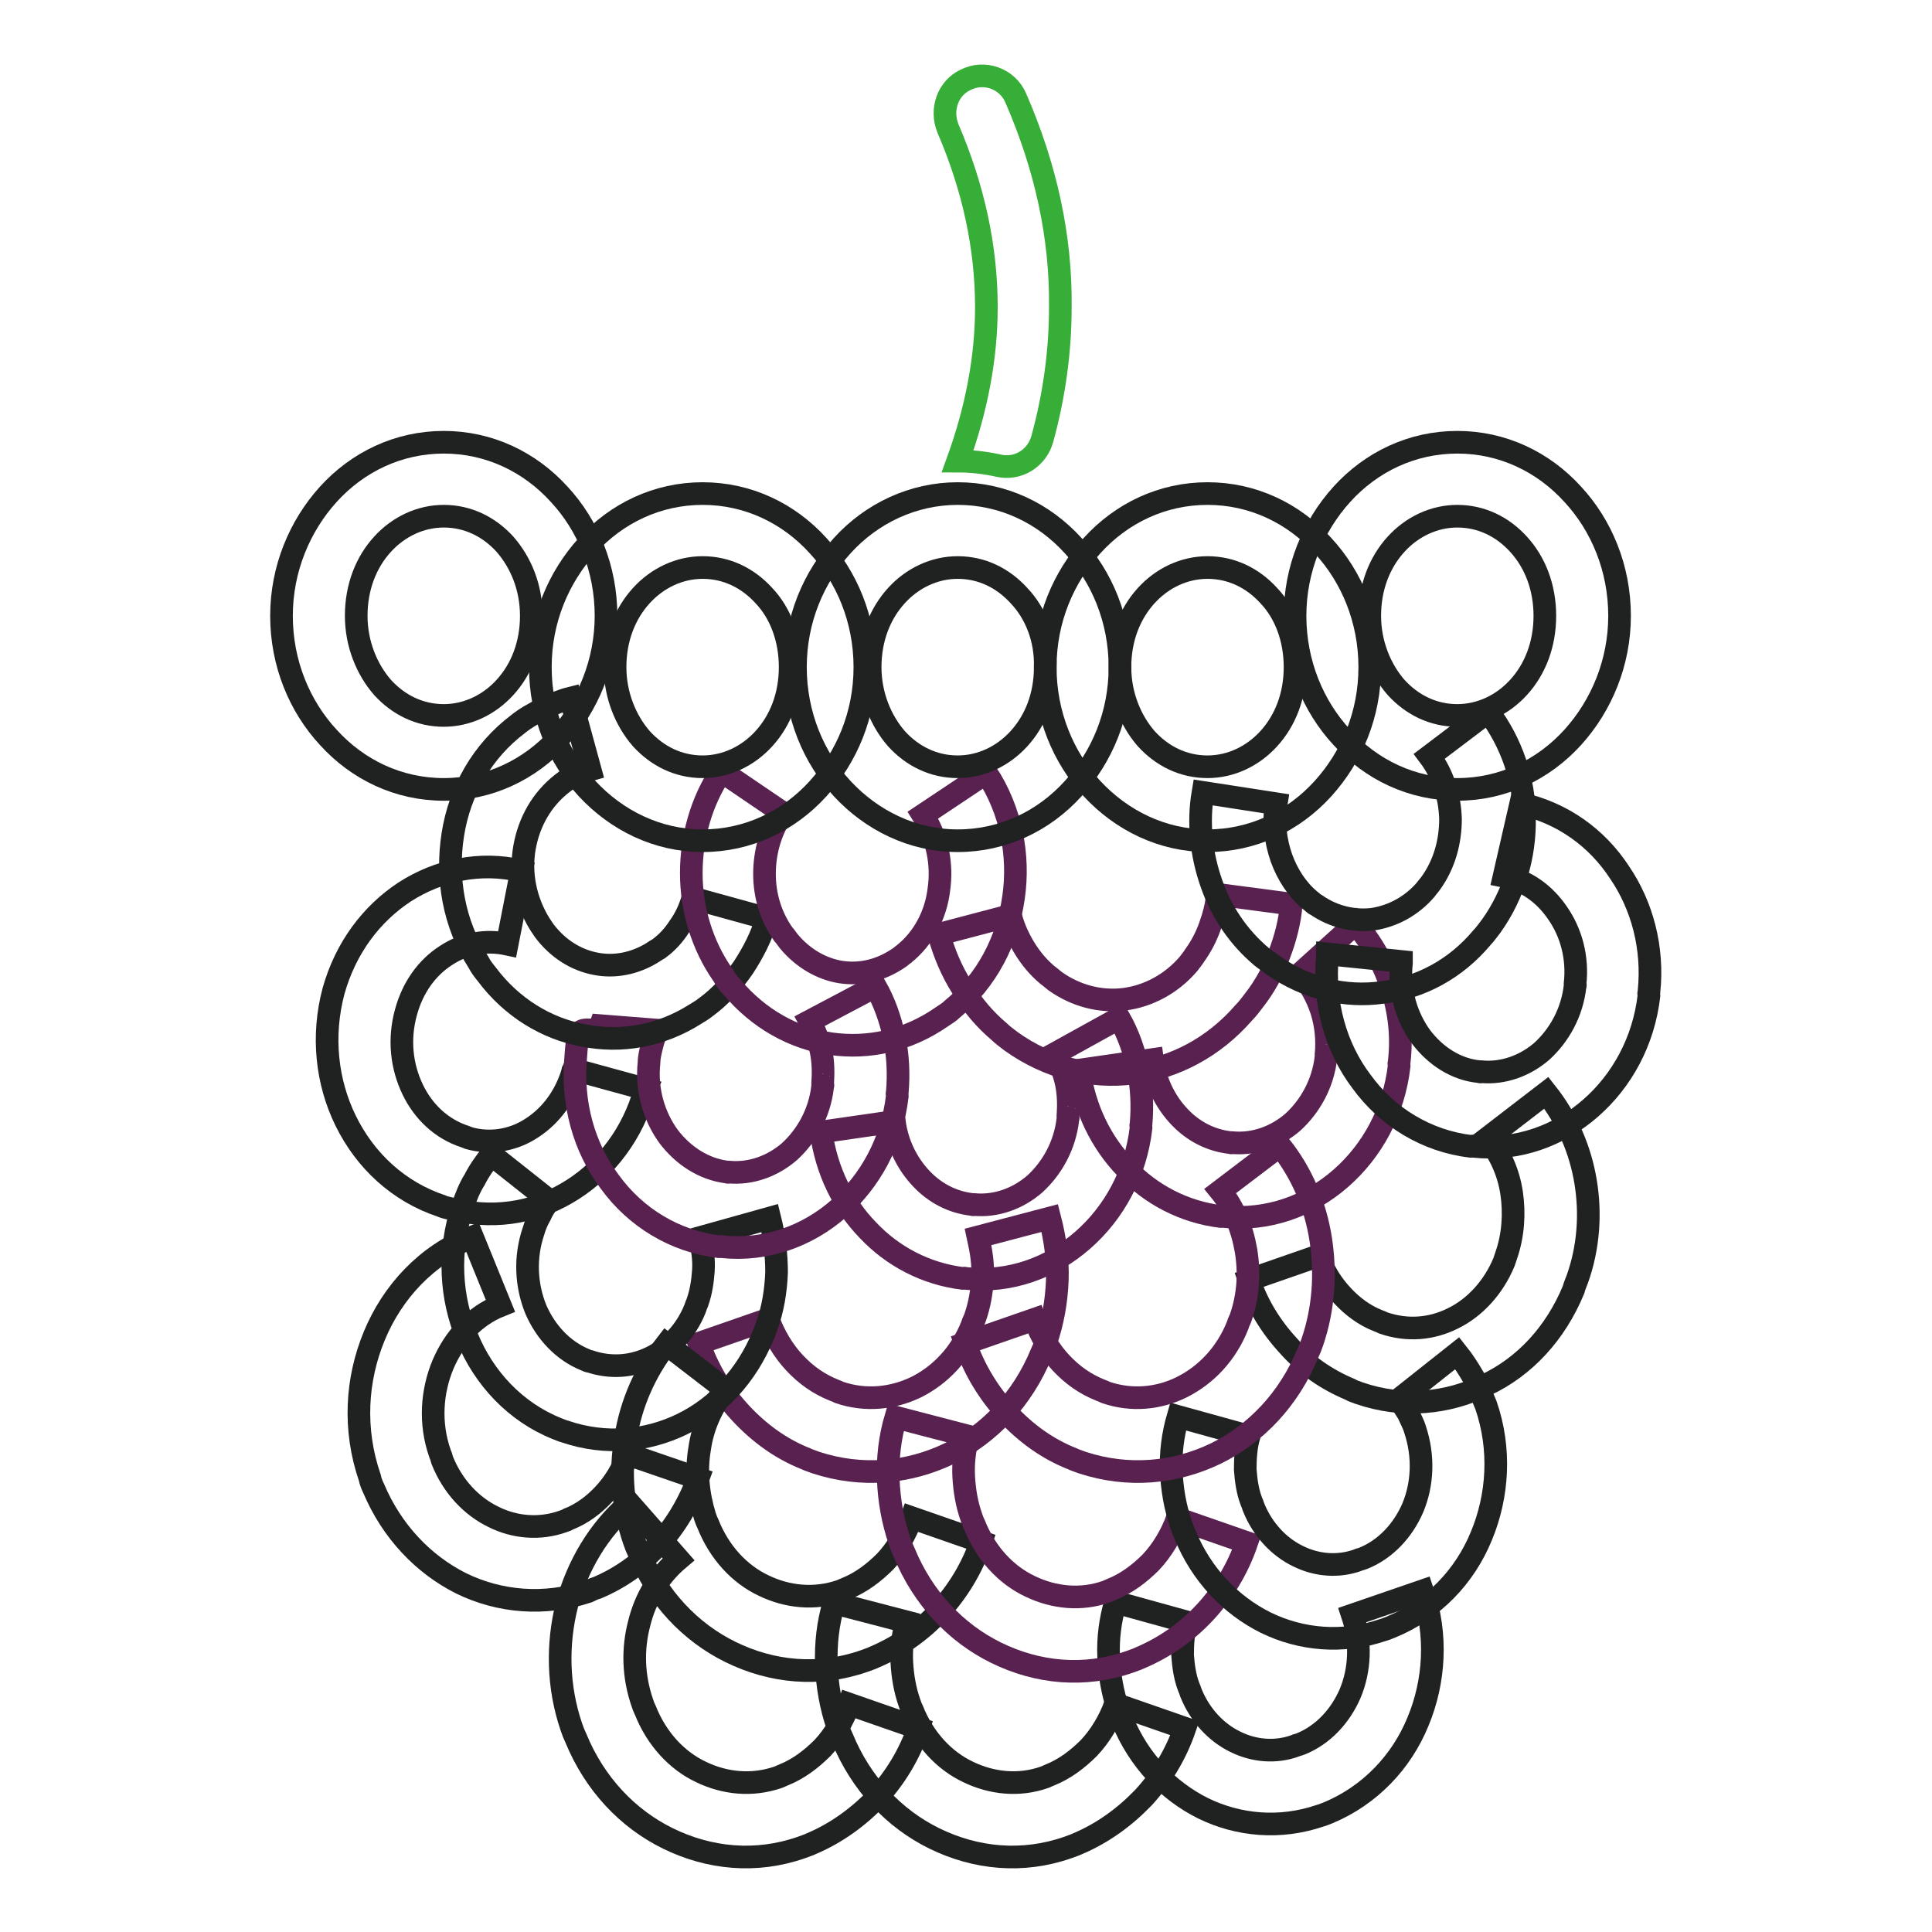 <?xml version="1.0" encoding="utf-8"?>
<!-- Svg Vector Icons : http://www.onlinewebfonts.com/icon -->
<!DOCTYPE svg PUBLIC "-//W3C//DTD SVG 1.1//EN" "http://www.w3.org/Graphics/SVG/1.1/DTD/svg11.dtd">
<svg version="1.1" xmlns="http://www.w3.org/2000/svg" xmlns:xlink="http://www.w3.org/1999/xlink" x="0px" y="0px" viewBox="0 0 256 256" enable-background="new 0 0 256 256" xml:space="preserve">
<g> <path stroke-width="3" fill-opacity="0" stroke="#202121"  d="M160,65.4c6,0,11.4,2.6,15.3,6.9c3.8,4.1,6.2,9.8,6.2,16.1s-2.4,11.9-6.2,16.1c-3.9,4.3-9.3,6.9-15.3,6.9 c-6,0-11.4-2.7-15.3-6.9c-3.8-4.1-6.2-9.8-6.2-16.1s2.4-11.9,6.2-16.1C148.6,68,154,65.4,160,65.4z M168.1,78.9 c-2.1-2.3-4.9-3.7-8.1-3.7c-3.1,0-6,1.4-8.1,3.7c-2.2,2.4-3.5,5.7-3.5,9.5c0,3.7,1.4,7.1,3.5,9.5c2.1,2.3,4.9,3.7,8.1,3.7 c3.1,0,6-1.4,8.1-3.7c2.2-2.4,3.5-5.7,3.5-9.5C171.6,84.6,170.3,81.2,168.1,78.9z M58.8,58.6c6,0,11.4,2.6,15.3,6.9 c3.8,4.1,6.2,9.8,6.2,16.1c0,6.2-2.4,11.9-6.2,16.1c-3.9,4.3-9.3,6.9-15.3,6.9c-6,0-11.4-2.6-15.3-6.9c-3.8-4.1-6.2-9.8-6.2-16.1 c0-6.2,2.4-11.9,6.2-16.1C47.4,61.2,52.8,58.6,58.8,58.6z M66.9,72.1c-2.1-2.3-4.9-3.7-8.1-3.7c-3.1,0-6,1.4-8.1,3.7 c-2.2,2.4-3.5,5.7-3.5,9.5c0,3.7,1.4,7.1,3.5,9.5c2.1,2.3,4.9,3.7,8.1,3.7c3.1,0,6-1.4,8.1-3.7c2.2-2.4,3.5-5.7,3.5-9.5 C70.4,77.8,69,74.5,66.9,72.1z"/> <path stroke-width="3" fill-opacity="0" stroke="#202121"  d="M193.1,58.6c6,0,11.4,2.6,15.3,6.9c3.8,4.1,6.2,9.8,6.2,16.1c0,6.2-2.4,11.9-6.2,16.1 c-3.9,4.3-9.3,6.9-15.3,6.9c-6,0-11.4-2.6-15.3-6.9c-3.8-4.1-6.2-9.8-6.2-16.1c0-6.2,2.4-11.9,6.2-16.1 C181.7,61.2,187.1,58.6,193.1,58.6z M201.2,72.1c-2.1-2.3-4.9-3.7-8.1-3.7c-3.1,0-6,1.4-8.1,3.7c-2.2,2.4-3.5,5.7-3.5,9.5 c0,3.7,1.4,7.1,3.5,9.5c2.1,2.3,4.9,3.7,8.1,3.7c3.1,0,6-1.4,8.1-3.7c2.2-2.4,3.5-5.7,3.5-9.5C204.7,77.8,203.4,74.5,201.2,72.1z" /> <path stroke-width="3" fill-opacity="0" stroke="#582150"  d="M148.3,134.9c1.2,2.1,2,4.4,2.5,6.8c0.5,2.4,0.6,4.8,0.4,7.2c-0.1,0.4,0,0.3,0,0.5 c-0.7,6.1-3.6,11.3-7.7,14.9c-4.2,3.7-9.7,5.7-15.5,5.1c-0.4-0.1-0.2,0-0.4,0c-4.9-0.6-9.3-2.9-12.6-6.4c-3.3-3.4-5.5-7.9-6.2-13 l9.7-1.4c0.4,3,1.7,5.6,3.6,7.6c1.8,1.9,4.1,3.1,6.7,3.4c0.4,0.1,0,0,0.2,0c3,0.3,5.9-0.8,8.1-2.7c2.3-2.1,4-5.1,4.4-8.6 c0.1-0.4,0-0.1,0-0.3c0.1-1.5,0.1-2.9-0.2-4.4c-0.3-1.4-0.8-2.7-1.5-4L148.3,134.9z"/> <path stroke-width="3" fill-opacity="0" stroke="#202121"  d="M67.2,125.1c-2.8-0.6-5.7-0.1-8.1,1.5c-2.5,1.6-4.4,4.2-5.3,7.5c-1,3.6-0.6,7.2,0.9,10.3 c1.4,2.9,3.8,5.2,6.9,6.2c0.3,0.1,0.5,0.2,0.5,0.2c2.8,0.8,5.7,0.3,8-1.1c2.5-1.5,4.5-3.9,5.6-7.1c0.1-0.4,0.2-0.6,0.2-0.7l0.1-0.2 l9.5,2.6l-0.1,0.2l0,0c-0.2,0.5-0.3,0.9-0.3,1.1c-1.8,5.5-5.5,9.9-10,12.5c-4.6,2.7-10.1,3.5-15.6,2c-0.5-0.1-0.8-0.2-1-0.3 c-5.7-1.9-10.1-6-12.7-11.3c-2.5-5.1-3.2-11.2-1.6-17.2c1.6-5.7,5-10.2,9.4-13.1c4.5-2.9,10-4.1,15.5-2.8L67.2,125.1L67.2,125.1z" /> <path stroke-width="3" fill-opacity="0" stroke="#582150"  d="M179.6,122.4c2.2,2.5,3.8,5.4,4.8,8.5c1,3.1,1.4,6.4,1,9.8c-0.1,0.4,0,0.3,0,0.5 c-0.7,6.1-3.6,11.3-7.7,14.9c-4.2,3.7-9.7,5.7-15.5,5.1c-0.4-0.1-0.2,0-0.4,0c-4.9-0.6-9.3-2.9-12.6-6.4c-3.3-3.4-5.5-7.9-6.2-13 l9.7-1.4c0.4,3,1.7,5.6,3.6,7.6c1.8,1.9,4.1,3.1,6.7,3.4c0.4,0.1,0,0,0.2,0c3,0.3,5.9-0.8,8.1-2.7c2.3-2.1,4-5.1,4.4-8.6 c0.1-0.4,0-0.1,0-0.3c0.2-2,0-4-0.6-5.9c-0.6-1.8-1.5-3.5-2.8-4.9L179.6,122.4z"/> <path stroke-width="3" fill-opacity="0" stroke="#582150"  d="M171.1,119.8c-0.2,2.4-0.8,4.6-1.6,6.7c-0.8,2.2-1.9,4.2-3.3,6c-0.4,0.5-0.8,1.1-1.4,1.7 c-4,4.6-9.2,7.3-14.7,8c-5.5,0.7-11.2-0.7-16.1-4.2c-0.5-0.4-1.1-0.8-1.6-1.3c-1.9-1.6-3.6-3.6-4.9-5.8c-1.4-2.2-2.4-4.6-3.1-7.1 l9.5-2.5c0.4,1.6,1.1,3.1,1.9,4.4c0.8,1.3,1.8,2.5,3,3.5c0.3,0.2,0.6,0.5,1,0.8c2.8,2,6.1,2.8,9.2,2.4c3.1-0.4,6.2-2,8.5-4.7 c0.2-0.3,0.5-0.6,0.8-1.1c0.8-1.1,1.5-2.4,2-3.8c0.5-1.4,0.9-2.8,1-4.3L171.1,119.8L171.1,119.8z"/> <path stroke-width="3" fill-opacity="0" stroke="#202121"  d="M201.5,106.5c5.5,1.2,10.1,4.5,13.1,9.1c3,4.4,4.5,10,3.9,15.8c-0.1,0.5,0,0.3,0,0.5 c-0.7,6.1-3.6,11.3-7.7,14.9c-4.2,3.7-9.7,5.7-15.5,5.1c-0.4-0.1-0.2,0-0.4,0c-5.9-0.7-11.1-3.9-14.5-8.6 c-3.4-4.5-5.1-10.4-4.5-16.7v0l0-0.2l9.8,1l0,0.2c-0.4,3.7,0.7,7.2,2.6,9.8c1.9,2.5,4.6,4.3,7.7,4.6c0.4,0.1,0,0,0.2,0 c3,0.3,5.9-0.8,8.1-2.7c2.3-2.1,4-5.1,4.4-8.6c0.1-0.4,0,0,0-0.3v0c0.4-3.5-0.5-6.8-2.3-9.4c-1.7-2.5-4.1-4.3-7.1-4.9L201.5,106.5 L201.5,106.5z"/> <path stroke-width="3" fill-opacity="0" stroke="#582150"  d="M139.1,161.4c0.7,2.7,1.1,5.5,1,8.2c-0.1,2.8-0.6,5.6-1.5,8.2c-0.2,0.6-0.4,1.1-0.6,1.5 c-2.5,6.1-6.9,10.7-12.2,13.3c-5.4,2.6-11.6,3.2-17.7,1.2c-0.5-0.2-0.9-0.3-1.3-0.5c-3.3-1.3-6.2-3.4-8.7-6.1 c-2.4-2.6-4.3-5.7-5.5-9.2l9.2-3.2c0.8,2.2,2,4.2,3.5,5.8c1.5,1.6,3.2,2.8,5.2,3.6c0.3,0.1,0.5,0.2,0.7,0.3 c3.5,1.2,7.1,0.8,10.2-0.7c3.2-1.6,5.9-4.4,7.4-8.2c0.1-0.4,0.3-0.7,0.4-1c0.6-1.7,0.9-3.5,1-5.3c0.1-1.8-0.2-3.6-0.6-5.4 L139.1,161.4L139.1,161.4z"/> <path stroke-width="3" fill-opacity="0" stroke="#202121"  d="M102,161.4c0.6,2.4,0.9,4.8,0.9,7.2c-0.1,2.5-0.5,4.9-1.3,7.1c-0.2,0.5-0.3,0.9-0.5,1.3 c-2.2,5.3-6,9.4-10.7,11.7c-4.7,2.3-10.2,2.8-15.5,1c-0.4-0.1-0.8-0.3-1.1-0.4c-5.5-2.2-9.7-6.7-11.9-12.1 c-2.2-5.2-2.6-11.4-0.6-17.3c0.4-1.2,0.9-2.5,1.6-3.6c0.6-1.2,1.4-2.3,2.2-3.3l7.7,6.1c-0.5,0.6-0.9,1.2-1.2,1.9 c-0.4,0.7-0.7,1.4-0.9,2.1c-1.2,3.5-1,7.2,0.3,10.4c1.3,3,3.6,5.5,6.6,6.7c0.2,0.1,0.4,0.2,0.6,0.2c2.7,0.9,5.5,0.7,8-0.5 c2.5-1.2,4.7-3.5,5.9-6.5c0.1-0.3,0.2-0.6,0.3-0.8c0.5-1.4,0.7-2.8,0.8-4.2c0.1-1.5-0.1-2.9-0.5-4.4L102,161.4L102,161.4z  M204.9,144.8c2.7,3.4,4.5,7.5,5.2,11.8c0.7,4.2,0.4,8.7-1.1,12.9c-0.2,0.5-0.4,1-0.5,1.4c-2.4,5.8-6.5,10.2-11.6,12.6 c-5.1,2.5-11,3.1-16.8,1.1c-0.5-0.2-0.9-0.3-1.2-0.5c-3.1-1.3-5.9-3.2-8.2-5.8c-2.3-2.5-4.1-5.4-5.2-8.7l9.2-3.2 c0.7,2.1,1.8,3.8,3.2,5.3c1.3,1.4,2.9,2.6,4.7,3.3c0.3,0.1,0.5,0.2,0.7,0.3c3.2,1.1,6.4,0.8,9.2-0.6c2.9-1.4,5.4-4.1,6.8-7.5 c0.1-0.3,0.2-0.6,0.3-0.9c0.9-2.6,1.1-5.5,0.7-8.2c-0.4-2.7-1.5-5.2-3.2-7.3L204.9,144.8z"/> <path stroke-width="3" fill-opacity="0" stroke="#202121"  d="M96.1,184.1c-1.8,2.3-3,5-3.4,7.9c-0.5,2.9-0.2,6,0.7,8.9c0.1,0.3,0.2,0.6,0.4,1c1.5,3.8,4.2,6.7,7.4,8.2 c3.1,1.5,6.7,1.9,10.2,0.7c0.2-0.1,0.5-0.2,0.7-0.3c2-0.8,3.7-2.1,5.2-3.6c1.5-1.6,2.7-3.6,3.5-5.8l9.2,3.2 c-1.2,3.5-3.1,6.6-5.5,9.2c-2.5,2.7-5.4,4.7-8.7,6.1c-0.4,0.2-0.8,0.3-1.3,0.5c-6,2.1-12.2,1.5-17.7-1.2 c-5.3-2.6-9.7-7.2-12.2-13.3c-0.2-0.4-0.4-0.9-0.6-1.5c-1.5-4.4-1.9-9.1-1.1-13.6c0.7-4.5,2.6-8.8,5.4-12.4L96.1,184.1L96.1,184.1z "/> <path stroke-width="3" fill-opacity="0" stroke="#202121"  d="M66.3,173c-3.5,1.4-6.1,4.3-7.6,7.8c-1.5,3.6-1.8,7.8-0.4,11.8c0.1,0.2,0.2,0.5,0.3,0.9 c1.4,3.5,3.9,6.1,6.8,7.5c2.8,1.4,6.1,1.7,9.2,0.6c0.2-0.1,0.4-0.1,0.7-0.3c1.8-0.7,3.4-1.9,4.7-3.3c1.4-1.5,2.5-3.3,3.2-5.3 l9.3,3.2c-1.2,3.3-3,6.3-5.2,8.7c-2.3,2.5-5.1,4.5-8.2,5.8c-0.4,0.1-0.8,0.3-1.2,0.5c-5.7,1.9-11.7,1.4-16.8-1.1 c-5-2.5-9.2-6.9-11.6-12.6c-0.2-0.4-0.4-0.9-0.5-1.4c-2.2-6.4-1.8-13,0.6-18.8c2.4-5.8,6.9-10.7,13-13.1L66.3,173z M157.2,214.9 c-0.4,1.4-0.5,2.9-0.5,4.4c0.1,1.4,0.3,2.9,0.8,4.2c0.1,0.2,0.2,0.5,0.3,0.8c1.2,3,3.4,5.3,5.9,6.5c2.4,1.2,5.3,1.5,8,0.5 c0.1-0.1,0.4-0.1,0.6-0.2c3-1.2,5.3-3.7,6.6-6.7c1.3-3.1,1.5-6.8,0.3-10.4l9.3-3.2c2,5.8,1.6,12-0.6,17.3 c-2.2,5.4-6.4,9.8-11.9,12.1c-0.3,0.1-0.7,0.3-1.1,0.4c-5.3,1.8-10.8,1.3-15.5-1c-4.6-2.3-8.5-6.3-10.7-11.7 c-0.2-0.4-0.3-0.8-0.5-1.3c-0.8-2.3-1.2-4.7-1.3-7.1c-0.1-2.4,0.2-4.8,0.9-7.2L157.2,214.9z"/> <path stroke-width="3" fill-opacity="0" stroke="#582150"  d="M116,130.7c1.2,2.1,2,4.4,2.5,6.8c0.5,2.4,0.6,4.8,0.4,7.2c-0.1,0.4,0,0.3,0,0.5 c-0.7,6.1-3.6,11.3-7.7,14.9c-4.2,3.7-9.7,5.7-15.5,5.1c-0.4-0.1-0.2,0-0.4,0c-5.9-0.7-11.1-3.9-14.5-8.6 c-3.4-4.5-5.1-10.4-4.5-16.7c0.1-1.3,0.1-1.6,0.4-2.8c0.4-1.3,2.3,0,2.8-1.2l7.6,0.6c-0.3,0.7-0.5,1.2-0.7,2 c-0.2,0.8-0.4,1.6-0.4,2.3c-0.4,3.7,0.7,7.2,2.6,9.8c1.9,2.5,4.6,4.3,7.7,4.7c0.4,0.1,0,0,0.2,0c3,0.3,5.9-0.8,8.1-2.7 c2.3-2.1,4-5.1,4.4-8.6c0.1-0.4,0-0.1,0-0.3c0.1-1.5,0.1-2.9-0.2-4.4c-0.3-1.4-0.8-2.7-1.5-4L116,130.7z"/> <path stroke-width="3" fill-opacity="0" stroke="#202121"  d="M101.6,121.7c-0.7,2.4-1.8,4.5-3.1,6.5c-1.4,2-3,3.8-4.9,5.2c-0.5,0.4-1,0.7-1.5,1 c-4.6,2.9-9.8,3.8-14.8,2.8c-4.9-0.9-9.5-3.7-12.8-8.1c-0.4-0.5-0.8-1-1.1-1.6c-3.3-5.1-4.3-11.2-3.4-16.9 c0.9-5.8,3.9-11.1,8.7-14.7c1-0.8,2.1-1.4,3.3-2c1.2-0.6,2.4-1.1,3.6-1.4l2.6,9.5c-0.7,0.2-1.3,0.4-1.9,0.7 c-0.6,0.3-1.2,0.6-1.8,1.1c-2.7,2.1-4.4,5.1-5,8.5c-0.6,3.4,0.1,7,2,10.1c0.2,0.3,0.4,0.6,0.6,0.9c1.8,2.4,4.2,3.9,6.8,4.4 c2.5,0.5,5.2,0,7.6-1.5c0.3-0.2,0.6-0.4,0.8-0.5c1.1-0.8,2-1.8,2.7-2.9c0.8-1.1,1.4-2.4,1.8-3.8L101.6,121.7z"/> <path stroke-width="3" fill-opacity="0" stroke="#582150"  d="M130.7,102.4c3.3,5,4.4,11,3.6,16.5c-0.8,5.7-3.5,11-8.1,14.8c-0.4,0.4-0.9,0.7-1.5,1.1 c-4.5,3.1-9.6,4.2-14.6,3.5c-4.9-0.7-9.6-3.3-13.1-7.5c-0.4-0.4-0.8-0.9-1.2-1.6c-2.8-4-4.2-8.8-4.2-13.5c0-4.7,1.3-9.5,4-13.5 l8.1,5.5c-1.6,2.4-2.4,5.2-2.4,8.1c0,2.8,0.8,5.6,2.5,8c0.2,0.2,0.4,0.5,0.7,0.9c1.9,2.3,4.4,3.7,6.9,4.1c2.6,0.4,5.2-0.2,7.6-1.8 c0.2-0.1,0.5-0.4,0.8-0.6c2.6-2.1,4.2-5.2,4.6-8.5c0.5-3.4-0.2-6.9-2.1-9.9L130.7,102.4L130.7,102.4z"/> <path stroke-width="3" fill-opacity="0" stroke="#202121"  d="M93.1,65.4c6,0,11.4,2.6,15.3,6.9c3.8,4.1,6.2,9.8,6.2,16.1s-2.4,11.9-6.2,16.1c-3.9,4.3-9.3,6.9-15.3,6.9 c-6,0-11.4-2.7-15.3-6.9c-3.8-4.1-6.2-9.8-6.2-16.1s2.4-11.9,6.2-16.1C81.7,68,87.1,65.4,93.1,65.4z M101.2,78.9 c-2.1-2.3-4.9-3.7-8.1-3.7c-3.1,0-6,1.4-8.1,3.7c-2.2,2.4-3.5,5.7-3.5,9.5c0,3.7,1.4,7.1,3.5,9.5c2.1,2.3,4.9,3.7,8.1,3.7 c3.1,0,6-1.4,8.1-3.7c2.2-2.4,3.5-5.7,3.5-9.5C104.7,84.6,103.4,81.2,101.2,78.9z"/> <path stroke-width="3" fill-opacity="0" stroke="#202121"  d="M126.9,65.4c6,0,11.4,2.6,15.3,6.9c3.8,4.1,6.2,9.8,6.2,16.1s-2.4,11.9-6.2,16.1c-3.9,4.3-9.3,6.9-15.3,6.9 s-11.4-2.7-15.3-6.9c-3.8-4.1-6.2-9.8-6.2-16.1s2.4-11.9,6.2-16.1C115.5,68,121,65.4,126.9,65.4z M135,78.9 c-2.1-2.3-4.9-3.7-8.1-3.7c-3.1,0-6,1.4-8.1,3.7c-2.2,2.4-3.5,5.7-3.5,9.5c0,3.7,1.4,7.1,3.5,9.5c2.1,2.3,4.9,3.7,8.1,3.7 c3.1,0,6-1.4,8.1-3.7c2.2-2.4,3.5-5.7,3.5-9.5C138.6,84.6,137.2,81.2,135,78.9z M197.2,94.3c3.1,4.1,4.8,9.1,4.8,14.1 c0.1,5-1.4,10.1-4.4,14.3c-0.4,0.5-0.8,1.1-1.2,1.5c-3.5,4.2-8.2,6.7-13.2,7.3c-4.9,0.7-10.1-0.5-14.5-3.6c-0.5-0.4-1-0.7-1.5-1.1 c-3.1-2.6-5.4-6-6.7-9.8c-1.3-3.7-1.8-7.9-1.1-12l9.7,1.5c-0.4,2.4-0.1,4.9,0.7,7.2c0.8,2.2,2.1,4.2,3.8,5.6 c0.3,0.2,0.5,0.5,0.8,0.6c2.3,1.6,5,2.2,7.5,1.9c2.6-0.4,5.1-1.7,7-3.9c0.2-0.3,0.5-0.6,0.7-0.9c1.8-2.5,2.6-5.5,2.6-8.5 c-0.1-3-1-5.9-2.8-8.3L197.2,94.3z M120.1,214.9c-0.5,1.8-0.7,3.6-0.6,5.4c0.1,1.8,0.4,3.6,1,5.3c0.1,0.3,0.2,0.6,0.4,1 c1.5,3.8,4.2,6.7,7.4,8.2c3.1,1.5,6.7,1.9,10.1,0.7c0.2-0.1,0.5-0.2,0.7-0.3c2-0.8,3.7-2.1,5.2-3.6c1.5-1.6,2.7-3.6,3.5-5.8 l9.2,3.2c-1.2,3.5-3.1,6.6-5.5,9.2c-2.5,2.6-5.4,4.7-8.7,6.1c-0.4,0.2-0.8,0.3-1.3,0.5c-6,2.1-12.2,1.5-17.7-1.2 c-5.3-2.6-9.7-7.2-12.2-13.3c-0.2-0.4-0.4-0.9-0.6-1.5c-0.9-2.6-1.4-5.4-1.5-8.2c-0.1-2.8,0.2-5.5,1-8.2L120.1,214.9L120.1,214.9z" /> <path stroke-width="3" fill-opacity="0" stroke="#202121"  d="M89.9,206.6c-2.6,2.2-4.4,5.2-5.2,8.5c-0.9,3.4-0.8,7,0.4,10.5c0.1,0.3,0.2,0.6,0.4,1 c1.5,3.8,4.2,6.7,7.4,8.2c3.1,1.5,6.7,1.9,10.2,0.7c0.2-0.1,0.5-0.2,0.7-0.3c2-0.8,3.7-2.1,5.2-3.6c1.5-1.6,2.7-3.6,3.5-5.8 l9.2,3.2c-1.2,3.5-3.1,6.6-5.5,9.2c-2.5,2.6-5.4,4.7-8.7,6.1c-0.4,0.2-0.8,0.3-1.3,0.5c-6,2.1-12.2,1.5-17.7-1.2 c-5.3-2.6-9.7-7.2-12.2-13.3c-0.2-0.4-0.4-0.9-0.6-1.5c-1.8-5.3-1.9-10.9-0.6-16.1c1.4-5.2,4.2-10,8.3-13.5L89.9,206.6z"/> <path stroke-width="3" fill-opacity="0" stroke="#582150"  d="M128.3,190.3c-0.5,1.8-0.7,3.6-0.6,5.4c0.1,1.8,0.4,3.6,1,5.3c0.1,0.3,0.2,0.6,0.4,1 c1.5,3.8,4.2,6.7,7.4,8.2c3.1,1.5,6.7,1.9,10.1,0.7c0.2-0.1,0.5-0.2,0.7-0.3c2-0.8,3.7-2.1,5.2-3.6c1.5-1.6,2.7-3.6,3.5-5.8 l9.2,3.2c-1.2,3.5-3.1,6.6-5.5,9.2c-2.5,2.7-5.4,4.7-8.7,6.1c-0.4,0.2-0.8,0.3-1.3,0.5c-6,2.1-12.2,1.5-17.7-1.2 c-5.3-2.6-9.7-7.2-12.2-13.3c-0.2-0.4-0.4-0.9-0.6-1.5c-0.9-2.6-1.4-5.4-1.5-8.2c-0.1-2.8,0.2-5.5,1-8.2L128.3,190.3L128.3,190.3z" /> <path stroke-width="3" fill-opacity="0" stroke="#202121"  d="M165.5,190.3c-0.4,1.4-0.5,2.9-0.5,4.4c0.1,1.4,0.3,2.9,0.8,4.2c0.1,0.2,0.2,0.5,0.3,0.8 c1.2,3,3.4,5.3,5.9,6.5c2.4,1.2,5.3,1.5,8,0.5c0.1-0.1,0.4-0.1,0.6-0.2c3-1.2,5.3-3.7,6.6-6.7c1.3-3.1,1.5-6.8,0.3-10.4 c-0.2-0.7-0.6-1.4-0.9-2.1c-0.4-0.6-0.8-1.3-1.2-1.9l7.7-6.1c0.8,1,1.5,2.1,2.2,3.3c0.6,1.1,1.1,2.4,1.6,3.6c2,5.8,1.6,12-0.6,17.3 c-2.2,5.4-6.4,9.8-12,12.1c-0.3,0.1-0.7,0.3-1.1,0.4c-5.3,1.8-10.8,1.3-15.5-1c-4.6-2.3-8.5-6.3-10.7-11.7 c-0.2-0.4-0.3-0.8-0.5-1.3c-0.8-2.3-1.2-4.7-1.3-7.1c-0.1-2.4,0.2-4.8,0.9-7.2L165.5,190.3L165.5,190.3z"/> <path stroke-width="3" fill-opacity="0" stroke="#582150"  d="M169.6,151.8c2.9,3.6,4.7,7.9,5.4,12.4c0.7,4.5,0.4,9.2-1.1,13.6c-0.2,0.6-0.4,1.1-0.6,1.5 c-2.5,6.1-6.9,10.7-12.2,13.3c-5.4,2.6-11.6,3.2-17.7,1.2c-0.5-0.2-0.9-0.3-1.3-0.5c-3.3-1.3-6.2-3.4-8.7-6.1 c-2.4-2.6-4.3-5.7-5.5-9.2l9.2-3.2c0.8,2.2,2,4.2,3.5,5.8c1.5,1.6,3.2,2.8,5.2,3.6c0.3,0.1,0.5,0.2,0.7,0.3 c3.5,1.2,7.1,0.8,10.1-0.7c3.2-1.6,5.9-4.4,7.4-8.2c0.1-0.4,0.3-0.7,0.4-1c1-2.9,1.2-5.9,0.7-8.9c-0.5-2.9-1.6-5.7-3.4-7.9 L169.6,151.8L169.6,151.8z"/> <path stroke-width="3" fill-opacity="0" stroke="#36ae37"  d="M127.9,10.6c2.5-1.3,5.6-0.2,6.7,2.4c4,9.2,6,18.4,5.9,27.7c0,5.8-0.8,11.7-2.4,17.5 c-0.7,2.5-3.2,4.1-5.8,3.5c-1.8-0.4-3.6-0.6-5.4-0.6h0c2.5-6.9,3.8-13.7,3.8-20.4c0-7.9-1.7-15.8-5.1-23.7 C124.6,14.5,125.6,11.7,127.9,10.6z"/></g>
</svg>